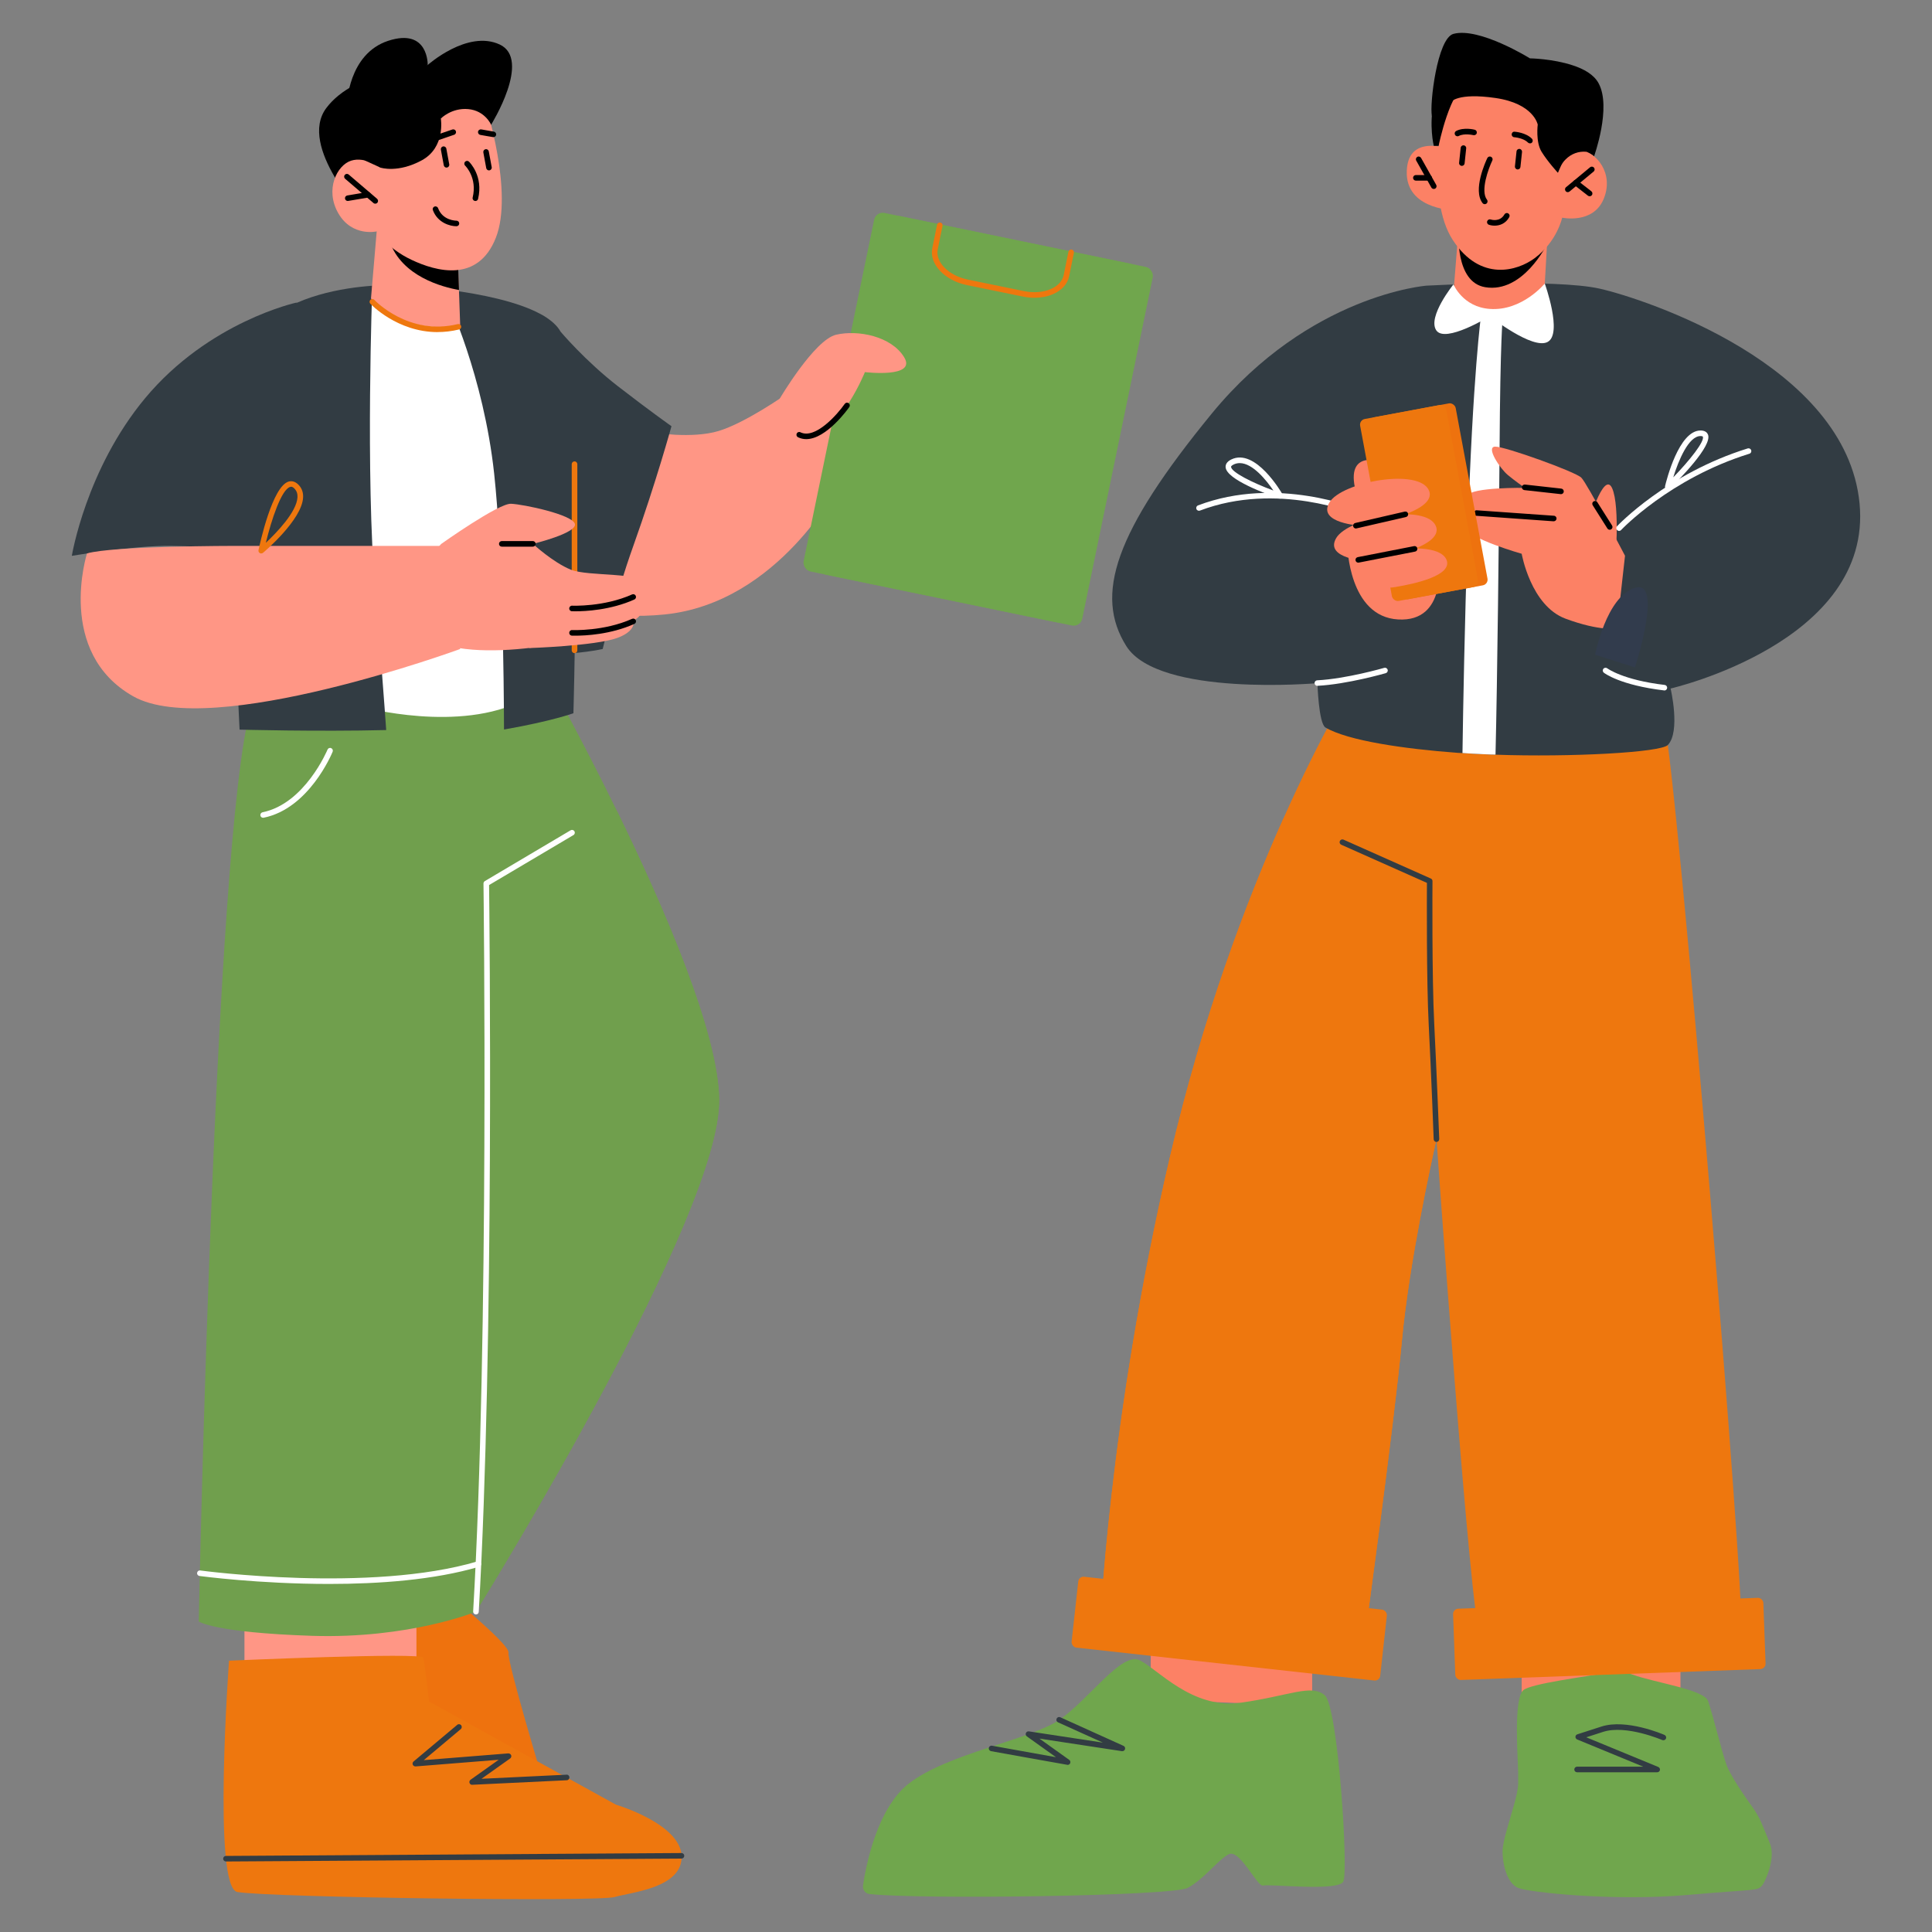 <?xml version="1.0" encoding="UTF-8"?>
<svg id="Layer_1" data-name="Layer 1" xmlns="http://www.w3.org/2000/svg" viewBox="0 0 400 400">
  <rect x="0" y="0" width="400" height="400" fill="#808080" stroke="none"/>
  <defs>
    <style>
      .cls-1 {
        fill: #70a64d;
      }

      .cls-2 {
        fill: #ee720e;
      }

      .cls-3 {
        fill: #fff;
      }

      .cls-4 {
        fill: #323c43;
      }

      .cls-5 {
        fill: #709f4d;
      }

      .cls-6 {
        fill: #323c4d;
      }

      .cls-7 {
        fill: #ff9685;
      }

      .cls-8 {
        fill: #fc8165;
      }

      .cls-9 {
        fill: #ee770e;
      }
    </style>
  </defs>
  <path class="cls-2" d="M89.97,327.78s15.6,12.46,15.31,14.38c-.29,1.92,7.22,26.79,7.22,26.79l-37.4-10.13v-31.04h14.88Z"/>
  <polygon class="cls-7" points="50.61 333.68 50.61 351.82 86.22 349.87 86.22 332.53 50.61 333.68"/>
  <path class="cls-5" d="M148.89,227.67c.3,23.84-47.46,101.34-50.24,105.81-.07.14-.12.21-.12.21,0,0-13.76,5.64-33.97,4.99-20.23-.67-23.41-2.97-23.41-2.97,0,0,3.48-174.69,11.55-191.06,8.08-16.34,60.95-3.8,60.95-3.8,0,0,6.61,11.76,14.09,27.07,9.74,19.93,20.99,45.87,21.15,59.75Z"/>
  <path class="cls-3" d="M100.84,243.56c-.18,0-.36-.09-.47-.24-.15-.2-.14-.48,0-.68.38-.51,9.49-12.59,15.49-13.15,1.15-.11,2.16.21,2.96.94.95.87,1,1.79.87,2.4-1.01,4.72-16.86,10.1-18.67,10.7-.06.02-.12.03-.18.03ZM116.31,230.63c-.11,0-.22,0-.33.02-4.29.4-10.79,7.87-13.46,11.16,5.52-1.99,15.4-6.14,16.05-9.21.07-.3.08-.76-.52-1.31-.48-.44-1.05-.66-1.74-.66Z"/>
  <path class="cls-3" d="M54.47,169.31c-.27,0-.51-.19-.56-.46-.06-.31.14-.61.45-.68,8.76-1.77,13.4-12.86,13.45-12.97.12-.29.45-.44.75-.31.29.12.43.46.31.75-.2.48-4.92,11.77-14.28,13.66-.04,0-.08.01-.11.01Z"/>
  <path class="cls-9" d="M47.41,343.83s39.96-1.78,40.25-.62,1.16,9.07,1.16,9.07l38.71,21.36s13.29,3.92,13.58,10.58-10.4,7.53-13.87,8.54c-3.47,1.01-71.22.1-78.09-1.04-5.2-.87-1.73-47.89-1.73-47.89Z"/>
  <path class="cls-4" d="M97.75,369.53c-.24,0-.46-.16-.54-.39-.08-.24,0-.51.21-.66l5.83-4.14-17.21,1.38c-.2.01-.48-.12-.58-.36-.09-.23-.03-.5.16-.66l9.04-7.59c.24-.21.6-.17.81.07.2.24.17.61-.07.81l-7.66,6.43,17.5-1.4c.21-.01.5.13.59.38.09.24,0,.52-.21.67l-5.93,4.21,17.6-.85c.31-.05.59.23.6.55.01.32-.23.59-.55.6l-19.56.94s-.02,0-.03,0Z"/>
  <path class="cls-3" d="M106.01,68.81l-17.46-7-7.37-2.82-12.77,4.74,6.68,82.66s20.11,5.49,33.39-1.52c13.27-7-2.47-76.07-2.47-76.07Z"/>
  <path class="cls-4" d="M54.72,66.97c6.24-5.78,16.4-7.38,22.37-7.81,0,0-1.46,39.14.6,63.23,1.17,13.62,1.87,23.09,2.27,28.76-14.34.35-30.36-.09-30.36-.09,0,0-4.11-75.53,5.12-84.08Z"/>
  <path class="cls-4" d="M119.14,121.35c-.08,14.54-.42,26.32-.42,26.32,0,0-4.54,1.65-14.37,3.37-.03-10.72-.32-37.09-2.04-52.98-2.2-20.32-9.7-36.11-9.7-36.11l-15.52-2.79c1.81-.13,3.26-.17,4.09-.17.5,0,.79.02.79.02,0,0,20.24.83,29.81,5.94,0,0,.24.13.67.36,1.64.98,2.92,2.1,3.62,3.37,2.79,5.01,3.21,31.68,3.06,52.67Z"/>
  <path class="cls-4" d="M61.4,62.64s-18.16,3.93-31.37,19.82c-12.22,14.69-15.16,32.62-15.16,32.62,0,0,12.72-2.14,20.43-2.06,7.7.08,18.79.99,18.79.99l7.32-51.38Z"/>
  <path d="M101.68,25.82s8.44-13.52,1.77-16.61c-6.68-3.1-14.89,4.24-14.89,4.24,0,0-15.1.99-21.02,8.94-5.91,7.94,7.85,22.41,7.85,22.41l26.29-18.97Z"/>
  <path class="cls-7" d="M77.99,47.91l-1.18,13.87s2.16,4.2,10.22,5.55c6,1,8.24-.18,8.24-.18l-.25-7.1-.25-6.92-14.38-4.46-2.41-.75Z"/>
  <path d="M80.4,48.66c0,.38.11.84.29,1.37,2.52,7.19,10.87,9.4,14.34,10.01l-.25-6.92-14.38-4.46Z"/>
  <path class="cls-7" d="M100.55,21.78s5.8,18.01,2.12,27.42c-3.69,9.42-12.36,7.01-17.46,4.6-5.09-2.4-7.22-5.89-7.22-5.89,0,0-5.1,1.18-7.94-3.74-2.84-4.92-.28-9.99,2.66-10.91,2.94-.92,6.09,1.45,6.09,1.45l-2.12-5.28s13.61-24.37,23.88-7.65Z"/>
  <path d="M77.69,42.17c-.13,0-.27-.04-.37-.14l-5.87-5.02c-.24-.21-.27-.57-.06-.81.21-.24.57-.27.81-.06l5.87,5.02c.24.21.27.57.06.81-.11.13-.27.2-.44.2Z"/>
  <path d="M72,41.61c-.28,0-.52-.2-.57-.48-.05-.31.16-.61.47-.66l4.21-.71c.33-.05.61.16.66.47.05.31-.16.61-.47.66l-4.21.71s-.07,0-.1,0Z"/>
  <path d="M98.41,41.61s-.09,0-.13-.02c-.31-.07-.5-.39-.42-.69.98-4.07-1.46-6.51-1.56-6.61-.23-.22-.23-.59-.01-.81.23-.23.59-.23.81-.01.12.12,3.02,2.98,1.88,7.71-.06.26-.3.44-.56.44Z"/>
  <path d="M101.24,35.28c-.27,0-.51-.19-.57-.47l-.6-3.25c-.06-.31.15-.61.46-.67.31-.06.61.15.67.46l.6,3.25c.06.31-.15.61-.46.67-.03,0-.07,0-.1,0Z"/>
  <path d="M92.45,34.7c-.27,0-.51-.19-.57-.47l-.6-3.25c-.06-.31.15-.61.46-.67.3-.05.61.15.67.46l.6,3.25c.06.31-.15.61-.46.67-.03,0-.07,0-.1,0Z"/>
  <path d="M101.68,25.82s-1.27-2.92-4.73-3.23c-3.46-.32-5.68,1.95-5.68,1.95,0,0,1.02,5.95-3.94,8.65-4.97,2.7-8.53,1.52-8.53,1.52l-3.31-1.51-2.08-5.2,10.77-9.8,13.35-5.66,6.01,6.46-1.85,6.82Z"/>
  <path d="M94.48,46.84c-1.27,0-3.88-.69-4.86-3.34-.11-.3.04-.63.34-.74.29-.11.63.04.74.34.94,2.55,3.65,2.59,3.8,2.59.32,0,.58.26.58.57,0,.32-.25.58-.57.58h-.04Z"/>
  <path class="cls-9" d="M90.61,68.76c-8.4,0-13.88-5.82-13.94-5.89-.22-.23-.2-.6.03-.81.24-.21.6-.2.81.03.07.08,7.08,7.5,17.27,5.01.31-.08.62.11.7.42.07.31-.11.62-.42.69-1.56.38-3.04.54-4.45.54Z"/>
  <path d="M88.55,13.44s.2-7.71-8.15-5c-8.35,2.71-8.58,13.24-8.58,13.24l16.73-8.24Z"/>
  <path class="cls-7" d="M18.01,114.59s-6.52,20.48,9.58,29.58c16.1,9.1,67.68-9.8,67.68-9.8l-2.83-21.35h-43.75s-25.57,0-30.69,1.57Z"/>
  <path d="M102.16,28.4c-.1,0-2.72-.47-2.72-.47-.31-.06-.52-.35-.47-.67.05-.31.36-.52.67-.47l2.61.46c.31.06.52.35.47.67-.05.28-.29.47-.57.47Z"/>
  <path d="M90.16,29.19c-.24,0-.46-.15-.54-.39-.1-.3.06-.63.36-.73l3.68-1.26c.31-.1.63.06.73.36.1.3-.06.63-.36.73l-3.68,1.26c-.06.02-.13.03-.19.03Z"/>
  <path class="cls-7" d="M193.18,83.52c-.44,1.42-5.52,11.96-16.91,16.07-11.39,4.1-14.31-10.05-14.31-10.05l14.72-14.13,16.5,8.11Z"/>
  <path class="cls-7" d="M135.14,89.54s8.1,1.37,13.65-.31c5.55-1.68,13.77-7.46,13.77-7.46l11.26,18.4s-12.53,24.66-36.23,27.05c-22.56,2.27-35.37-9.83-35.37-9.83l32.92-27.85Z"/>
  <path class="cls-4" d="M116.08,68.69s5.09,6.04,11.87,11.29c6.78,5.25,11.07,8.26,11.07,8.26,0,0-3.11,11.37-7.9,24.79-3.78,10.58-6.34,21.34-6.34,21.34,0,0-21.07,4.63-22.56-5.96-1.5-10.58,13.86-59.72,13.86-59.72Z"/>
  <rect class="cls-1" x="176.32" y="49.24" width="55.62" height="75.8" rx="1.81" ry="1.81" transform="translate(21.85 -39.5) rotate(11.67)"/>
  <rect class="cls-1" x="173.1" y="48.57" width="55.62" height="75.8" rx="1.81" ry="1.81" transform="translate(21.65 -38.86) rotate(11.67)"/>
  <path class="cls-7" d="M161.44,82.53s7.16-12.17,11.67-13.23c4.51-1.05,11.44.3,14.09,4.67,2.65,4.37-8.13,3.07-8.13,3.07,0,0-4.72,11.81-11.03,13.14-6.31,1.33-6.61-7.65-6.61-7.65Z"/>
  <path d="M166.93,90.92c-.58,0-1.15-.12-1.71-.39-.29-.14-.4-.48-.27-.77.14-.29.48-.41.77-.26,3.1,1.51,7.68-3.74,9.18-5.89.18-.26.54-.32.8-.14.26.18.32.54.14.8-.22.31-4.71,6.65-8.93,6.65Z"/>
  <path class="cls-9" d="M214.17,61.65c-.79,0-1.59-.08-2.4-.25l-11.6-2.38c-4.61-.95-7.82-4.38-7.15-7.64l.99-4.85c.06-.31.37-.51.68-.45.31.06.51.37.45.68l-.99,4.85c-.54,2.65,2.26,5.47,6.25,6.28l11.6,2.38c1.97.4,3.92.26,5.5-.4,1.5-.64,2.47-1.67,2.72-2.91l.99-4.84c.06-.31.37-.51.68-.45.31.06.51.37.45.68l-.99,4.84c-.33,1.62-1.54,2.95-3.4,3.74-1.13.48-2.43.72-3.78.72Z"/>
  <polygon class="cls-8" points="271.67 334.42 271.67 353.21 238.25 351.88 238.25 334.42 271.67 334.42"/>
  <polygon class="cls-8" points="347.92 332.44 347.92 356.07 315.05 354.4 315.05 332.44 347.92 332.44"/>
  <path class="cls-9" d="M360.46,337.62c-.6,2.37-52.25,2.39-54.07.64-1.84-1.73-8.98-102.4-8.98-102.4,0,0-.05.23-.16.69-.9,4.03-5.5,24.93-7,40.97-1.66,17.81-7.87,62.83-7.87,62.83l-54.71-2.03s1.68-43.66,14.57-98.88c6.79-29.09,15.86-52.94,23.43-69.88,8.15-18.27,14.59-28.47,14.59-28.47,0,0,54.27-32.8,64.31,8.49,2.69,11,17.03,183.44,15.88,188.02Z"/>
  <path class="cls-1" d="M311.09,383.21c0,3.15,1.06,6.75,3.22,7.66,2.17.91,19.7,2.8,35.04,1.46,14.69-1.28,14.49-.75,15.57-2.09.53-.68,2.74-5.44,1.56-8.49-.08-.15-.13-.33-.2-.48-.6-1.54-1.23-3.02-1.69-4.08-.45-1.01-1.01-1.97-1.66-2.9-1.59-2.19-4.74-6.73-5.54-9.07-1.06-3.12-2.67-9.88-3.75-13.05-.82-2.36-11.03-3.79-15.67-5.47-1.61-.58-3.33-.72-5.02-.41-4.69.86-15.92,2.27-17.55,3.63-2.14,1.79-1.08,14.86-1.08,17.11v2.24c0,2.09-1.44,6.22-2.37,9.65-.25.86-.45,1.66-.6,2.39-.15.73-.25,1.36-.25,1.89Z"/>
  <path class="cls-9" d="M343,176.01c-.11,0-.23-.03-.33-.1-9.8-6.83-8.26-14.89-8.19-15.23.07-.31.37-.51.68-.45.31.06.51.37.45.68-.06.31-1.43,7.67,7.72,14.05.26.18.33.54.14.8-.11.16-.29.25-.47.25Z"/>
  <path class="cls-4" d="M343.12,366.93h-16.6c-.32,0-.58-.26-.58-.58s.26-.58.58-.58h13.69l-13.67-5.63c-.22-.09-.37-.31-.36-.55,0-.24.17-.45.4-.52l4.99-1.61c5.14-1.66,12.73,1.6,13.05,1.74.29.13.42.47.3.76-.13.29-.47.42-.76.3-.07-.03-7.5-3.22-12.24-1.7l-3.5,1.13,14.9,6.14c.25.1.4.37.35.64-.05.27-.29.46-.56.46Z"/>
  <path class="cls-1" d="M179.98,392.13c-.85-.1-1.44-.92-1.3-1.81.63-4.2,2.93-15.95,9.46-21.04,8.03-6.26,25.04-9.02,31.17-13.2,6.13-4.19,12.88-14.14,16.62-12.35,3.74,1.79,10.88,10.21,20.93,8.8,10.06-1.41,14.66-3.94,17.42-1.55,2.76,2.39,4.95,36.55,3.83,38.6-1.13,2.06-15.36.44-16.59.8-1.23.35-4.87-7.72-7.17-6.46-2.3,1.26-5.07,5.14-8.46,6.95-3.17,1.7-55.71,2.43-65.9,1.26Z"/>
  <path class="cls-4" d="M221.05,365.4c-.1,0-15.86-2.84-15.86-2.84-.31-.06-.52-.36-.47-.67.05-.31.35-.52.67-.46l13.24,2.38-6.03-4.31c-.22-.16-.3-.44-.2-.69.1-.25.36-.39.62-.35l15.32,2.33-9.29-4.2c-.29-.13-.42-.47-.29-.76.13-.29.46-.42.76-.29l13.09,5.92c.26.12.4.41.31.69-.08.28-.35.45-.64.41l-17.07-2.6,6.16,4.4c.22.16.3.44.2.69-.09.22-.3.35-.53.35Z"/>
  <rect class="cls-9" x="301.04" y="331.95" width="64.28" height="14.76" rx="1.1" ry="1.1" transform="translate(678.47 666.33) rotate(177.92)"/>
  <path class="cls-4" d="M345.88,142.54s2.1,8.94-.58,11.71c-1.52,1.54-20.07,2.55-35.68,2-.31,0-.65-.02-.96-.02-.53-.02-1.06-.05-1.57-.07-1.4-.05-2.84-.14-4.31-.24-.31-.02-.63-.02-.94-.05-11.18-.82-22.84-2.53-27.42-5.25-1.42-.84-1.66-9.18-1.66-9.18,0,0-32.88,2.92-39.56-7.66-6.67-10.6-2.46-23.59,17.73-48.21,20.21-24.6,44.43-26.43,44.43-26.43,0,0,26.65-1.47,35.87.63,9.25,2.1,50.98,15.71,53.77,44.45,2.77,28.74-39.12,38.33-39.12,38.33Z"/>
  <path class="cls-3" d="M311.14,65.66s-.53,4.02-.67,27.56c-.12,16.84-.46,47.44-.84,63.02-.31,0-.65-.02-.96-.02-.53-.02-1.06-.05-1.57-.07-1.4-.05-2.84-.14-4.31-.24.14-9.71.43-25.95,1.08-45.75,1.06-32.76,2.79-45.08,2.79-45.08,1.45-.41,4.48.58,4.48.58Z"/>
  <path class="cls-3" d="M281.21,106.59c-.08,0-.15-.01-.23-.05-.16-.07-16.54-6.92-32.54-.83-.3.11-.63-.03-.74-.33-.11-.3.04-.63.33-.74,16.43-6.26,33.23.78,33.4.85.29.13.43.46.3.76-.09.22-.31.35-.53.35Z"/>
  <path class="cls-8" d="M336.44,115.06s-7.81-14.95-9.05-16.17c-1.24-1.23-15.84-6.48-17.84-6.42s1.06,4.57,2.61,5.86,3.56,2.68,3.56,2.68c0,0-11-.2-12.06,1.64s1.86,3.61,1.86,3.61c0,0-3.94.26-2.58,2.82,1.37,2.55,12.11,5.57,12.11,5.57,0,0,1.87,10.77,9.08,13.44,7.22,2.68,10.63,2.02,10.63,2.02l1.68-15.04Z"/>
  <path class="cls-8" d="M328.59,109.1s3.42-11.84,5.17-8.05c1.75,3.79.59,16.57.59,16.57l-5.07-1.75-.69-6.77Z"/>
  <path d="M292.88,110.62c-.07,0-11.33-1.36-11.33-1.36-.33-.04-.56-.33-.52-.66.04-.32.33-.56.66-.52l11.26,1.35c.33.04.56.33.52.66-.04.3-.29.52-.59.52Z"/>
  <path d="M293.32,117.86c-.07,0-11.33-1.36-11.33-1.36-.33-.04-.56-.33-.52-.66.04-.32.34-.57.66-.52l11.26,1.35c.33.04.56.33.52.66-.04.3-.29.52-.59.52Z"/>
  <path d="M323.19,102.31c-.06,0-7.59-.84-7.59-.84-.32-.04-.54-.32-.51-.64.03-.31.32-.54.63-.51l7.53.84c.32.04.54.32.51.64-.03.29-.28.51-.57.51Z"/>
  <path d="M321.69,107.93s-16.02-1.14-16.02-1.14c-.32-.02-.56-.3-.53-.61.02-.32.29-.56.61-.53l15.98,1.13c.32.02.56.3.53.61-.02.3-.27.53-.57.53Z"/>
  <path d="M333.28,109.68c-.19,0-.38-.09-.49-.27l-3.04-4.81c-.17-.27-.09-.62.18-.79.27-.17.63-.09.79.18l3.04,4.81c.17.27.09.62-.18.79-.1.06-.2.09-.31.09Z"/>
  <path class="cls-3" d="M335.21,109.92c-.14,0-.28-.05-.39-.16-.23-.22-.25-.58-.03-.81.1-.11,10.3-10.91,27.06-16.11.3-.09.62.08.72.38.09.3-.07.63-.38.72-16.45,5.11-26.46,15.69-26.56,15.8-.11.12-.27.18-.42.18Z"/>
  <path class="cls-3" d="M345.29,101.36c-.1,0-.2-.02-.28-.07-.22-.13-.33-.38-.28-.63.28-1.19,2.86-11.53,7.34-11.53.05,0,.1,0,.15,0,.91.05,1.27.5,1.41.87.88,2.34-5.86,9.16-7.94,11.2-.11.11-.26.16-.4.16ZM352.07,90.28c-2.46,0-4.56,5.05-5.64,8.55,3.45-3.57,6.5-7.44,6.13-8.42-.03-.08-.22-.12-.39-.13-.03,0-.06,0-.09,0Z"/>
  <path class="cls-9" d="M297.26,236.56c-.9,4.03-5.5,24.93-7,40.97-1.66,17.81-7.87,62.83-7.87,62.83l-54.71-2.03s1.68-43.66,14.57-98.88c6.79-29.09,15.86-52.94,23.43-69.88l30.34,12.84s.9,28.93,1.24,54.13Z"/>
  <path class="cls-3" d="M265.04,103.23c-.06,0-.12-.01-.18-.03-2.56-.87-10.94-3.91-11.11-6.47-.03-.45.14-1.09,1.15-1.59,5.02-2.48,10.42,6.83,10.65,7.23.12.21.1.47-.05.65-.11.13-.28.21-.45.21ZM256.68,95.88c-.43,0-.87.09-1.29.3-.16.08-.52.28-.51.48.07,1.1,4.35,3.26,8.76,4.9-1.4-2.06-4.26-5.68-6.97-5.68Z"/>
  <path class="cls-3" d="M272.75,142c-.31,0-.56-.24-.58-.55-.02-.32.23-.59.55-.6,6.04-.31,13.8-2.56,13.87-2.58.3-.09.62.09.71.39.09.3-.09.62-.39.71-.08.02-7.96,2.3-14.14,2.62,0,0-.02,0-.03,0Z"/>
  <path class="cls-3" d="M344.59,142.95c-9.16-1.08-12.41-3.58-12.54-3.68-.25-.2-.29-.56-.09-.8.19-.25.56-.29.81-.1.03.02,3.19,2.41,11.89,3.44.31.04.54.32.5.64-.03.29-.28.51-.57.51Z"/>
  <path d="M324.6,19.52l-.43,13.45c.62-.43,3.72-2.57,5.86-.6,0,0,3.67-10.13.94-15.13-.96-1.8-3.07-2.98-5.38-3.72-4.11-1.37-8.84-1.44-8.84-1.44,0,0-10.45-6.5-15.82-5.07-3.39.9-4.98,14.7-4.47,16.98l28.15-4.47Z"/>
  <path class="cls-8" d="M320.28,50.85l-.63,11.03s-4.31,3.6-9.43,3.6c-6.92,0-9.29-4.93-9.29-4.93l1.08-13.53,18.27,3.83Z"/>
  <path d="M320.28,50.57s-4.95,10.2-12.79,8.89c-6.31-1.05-5.48-11.57-5.48-11.57l18.27,2.68Z"/>
  <path class="cls-8" d="M298.85,22.87s-3.8,18.06,1.94,26.83c5.74,8.77,13.44,6.35,16.92,3.77,4.69-3.48,5.72-8.4,5.72-8.4,0,0,6.34,1.37,8.55-3.78,2.32-5.41-1.57-9.88-4.75-10.19-3.18-.31-3.56.26-3.56.26l1.03-5.8s-18.98-21.83-25.86-2.69Z"/>
  <path class="cls-8" d="M301.77,31.41s-9.57-4.28-10.45,3.18c-1.02,8.64,9.32,8.89,9.32,8.89l1.13-12.07Z"/>
  <path d="M296.85,39.12c-.2,0-.4-.11-.5-.29l-3.13-5.57c-.16-.28-.06-.63.22-.78.27-.16.62-.06.78.22l3.13,5.57c.16.28.06.63-.22.78-.09.05-.18.07-.28.07Z"/>
  <path d="M324.59,39.78c-.16,0-.33-.07-.44-.21-.2-.25-.17-.61.08-.81l4.98-4.13c.24-.2.6-.17.81.08.2.24.17.61-.08.81l-4.98,4.13c-.11.09-.24.13-.37.13Z"/>
  <path d="M329.11,40.63c-.12,0-.25-.04-.35-.12l-2.86-2.23c-.25-.2-.3-.56-.1-.81.19-.25.56-.3.81-.1l2.86,2.23c.25.2.3.56.1.81-.11.15-.28.22-.45.22Z"/>
  <path d="M295.89,37.4h-2.75c-.32,0-.58-.26-.58-.58s.26-.58.58-.58h2.75c.32,0,.58.26.58.58s-.26.58-.58.58Z"/>
  <path d="M314.22,35.09c-.38-.04-.6-.32-.57-.64l.33-3.11c.03-.32.32-.55.63-.51.31.03.54.32.51.63l-.33,3.11c-.03.3-.28.51-.57.51Z"/>
  <path d="M302.66,34.35c-.38-.04-.61-.32-.57-.64l.33-3.11c.03-.32.32-.55.63-.51.32.03.55.32.51.63l-.33,3.11c-.03.3-.28.51-.57.51Z"/>
  <path d="M307.4,42.27c-.17,0-.34-.08-.45-.22-2.09-2.69.66-8.65.98-9.32.14-.29.48-.41.77-.27.29.14.41.48.27.77-.79,1.64-2.52,6.3-1.11,8.11.2.25.15.61-.1.81-.11.08-.23.12-.35.12Z"/>
  <path d="M301.75,28.21c-.21,0-.41-.11-.51-.31-.15-.28-.04-.63.24-.78,1.58-.83,3.76-.29,3.85-.26.31.08.49.39.42.7-.08.31-.4.49-.7.42-.02,0-1.85-.45-3.03.17-.09.04-.18.07-.27.07Z"/>
  <path d="M316.75,29.68c-.15,0-.3-.06-.41-.17-.94-.96-2.81-1.1-2.83-1.1-.32-.02-.56-.3-.53-.61.02-.31.25-.57.61-.53.09,0,2.33.17,3.58,1.45.22.23.22.59,0,.81-.11.11-.26.16-.4.16Z"/>
  <path d="M302.33,12.07s-4.44,4.06-5.48,9c-1.04,4.94,0,9.13,0,9.13h1s2.39-12,6.26-13.1c3.87-1.1-1.78-5.03-1.78-5.03Z"/>
  <path d="M300.39,21.13s1.32-1.99,9.24-.84c7.92,1.15,8.74,5.5,8.74,5.5,0,0-.46,3.58.79,5.62s3.39,4.37,3.39,4.37l.5-1.15c.26-.62.62-1.18,1.1-1.63,1.13-1.15,2.67-1.73,4.27-1.58,0,0,3.24-5.16,2.4-11.33-.34-2.38-2.31-3.55-5.19-5.49-4.11-1.37-8.9-1.2-8.9-1.2l-17.01-3.56c-1.01,4.61.65,11.31.65,11.31Z"/>
  <path d="M309.45,46.72c-.47,0-.89-.08-1.19-.19-.3-.1-.46-.43-.36-.73.11-.3.43-.46.73-.36.08.03,1.9.61,2.85-1.05.16-.28.51-.37.78-.21.28.16.37.51.21.79-.78,1.37-2.02,1.75-3.03,1.75Z"/>
  <path class="cls-3" d="M300.93,58.88s1.9,4.68,7.52,5.08c6.7.48,11.38-5.26,11.38-5.26,0,0,3.73,10.34.62,12.08-3.11,1.74-12-5.31-12-5.31,0,0-9.28,5.71-11.1,2.9-1.83-2.81,3.58-9.5,3.58-9.5Z"/>
  <path class="cls-8" d="M284.99,95.38s-7.83-2.21-3.31,9.29c3.2,8.15,6.3-4.46,6.3-4.46l-2.99-4.83Z"/>
  <path class="cls-8" d="M297.88,116.16s1.82,12.69-8.42,12.09c-10.23-.59-10.5-15.22-10.5-15.22l18.91,3.13Z"/>
  <rect class="cls-2" x="286.7" y="84.62" width="18.13" height="38.32" rx="1.2" ry="1.2" transform="translate(605.54 151.61) rotate(169.44)"/>
  <rect class="cls-9" x="284.75" y="84.99" width="18.13" height="38.32" rx="1.2" ry="1.2" transform="translate(601.73 152.68) rotate(169.44)"/>
  <path class="cls-8" d="M281.74,108.84s-9.03-.48-6.52-4.78c2.51-4.29,18.61-7.25,20.63-2.51,2.02,4.74-14.11,7.29-14.11,7.29Z"/>
  <path class="cls-8" d="M283.16,116.19s-9.03-.48-6.52-4.78c2.51-4.29,18.61-7.25,20.63-2.51,2.02,4.74-14.11,7.29-14.11,7.29Z"/>
  <path class="cls-8" d="M289.03,121.52c-2.01.33-4.08.21-5.97-.53-1.69-.66-3.09-1.78-1.89-3.63,2.39-3.69,16.74-5.66,18.34-1.4,1.19,3.18-6.49,4.89-10.47,5.55Z"/>
  <path d="M280.72,109.42c-.26,0-.5-.18-.56-.45-.07-.31.12-.62.43-.69l10.25-2.36c.32-.07.62.12.69.43.07.31-.12.62-.43.69l-10.25,2.36s-.09.01-.13.01Z"/>
  <path d="M281.21,116.49c-.27,0-.51-.19-.56-.47-.06-.31.14-.61.45-.67l11.67-2.28c.3-.06.61.14.67.46.06.31-.14.61-.45.67l-11.67,2.28s-.07.01-.11.01Z"/>
  <path class="cls-6" d="M330.25,135.55s2.3-12.04,8.25-13.85c5.95-1.81,0,16.48,0,16.48l-8.25-2.63Z"/>
  <path class="cls-9" d="M118.95,135.23c-.32,0-.58-.26-.58-.58v-38.55c0-.32.26-.58.58-.58s.58.26.58.58v38.55c0,.32-.26.58-.58.58Z"/>
  <path class="cls-5" d="M148.89,227.67c.3,23.84-47.46,101.34-50.24,105.81l2.03-150.57,27.07-14.98c9.74,19.93,20.99,45.87,21.15,59.75Z"/>
  <path class="cls-9" d="M54.08,114.59c-.1,0-.2-.03-.29-.08-.21-.13-.32-.37-.27-.61.29-1.35,2.87-13.24,6.25-14.2.51-.14,1.27-.13,2.06.69.67.7.98,1.59.92,2.63-.26,4.62-7.96,11.15-8.29,11.43-.11.09-.24.13-.37.13ZM60.26,100.78c-.08,0-.14.02-.18.03-1.81.51-3.88,6.78-5.04,11.57,2.2-2.07,6.38-6.37,6.55-9.42.04-.72-.16-1.3-.6-1.78-.32-.34-.56-.41-.73-.41Z"/>
  <path class="cls-7" d="M91.36,112.61s11.83-8.42,14.44-8.31,12.66,2.23,13.22,4.15-8.69,4.15-8.69,4.15c0,0,4.16,3.84,7.84,5.34,3.68,1.49,14.81.4,15.93,3.12,1.12,2.72-2.98,2.53-2.98,2.53,0,0,4.84,2.42-.75,5.4-5.59,2.98-30.38,8.94-41.45,3.35-11.07-5.59,2.44-19.74,2.44-19.74Z"/>
  <path d="M119.18,126.56c-.45,0-.72-.01-.78-.01-.32-.01-.56-.28-.55-.6.02-.32.29-.57.6-.55.08,0,6.59.28,12.42-2.33.29-.13.63,0,.76.29.13.29,0,.63-.29.76-4.95,2.22-10.22,2.44-12.17,2.44Z"/>
  <path d="M110.32,113.18h-6.43c-.32,0-.58-.26-.58-.58s.26-.58.58-.58h6.43c.32,0,.58.26.58.58s-.26.58-.58.58Z"/>
  <path class="cls-7" d="M109.43,134.18s13.76-.44,18.36-2.1,3.84-4.56,1.66-4.58c-2.17-.02-20.02,6.68-20.02,6.68Z"/>
  <path d="M119.18,131.61c-.45,0-.72-.01-.78-.01-.32-.01-.56-.28-.55-.6.02-.32.29-.59.6-.55.08,0,6.59.28,12.42-2.33.29-.13.63,0,.76.29.13.29,0,.63-.29.76-4.95,2.22-10.22,2.44-12.17,2.44Z"/>
  <path class="cls-3" d="M98.54,334.26c-.35-.02-.59-.29-.58-.61,3.33-57.1,2.15-149.8,2.14-150.73,0-.21.11-.4.28-.5l17.76-10.52c.26-.16.62-.07.79.2.16.27.07.63-.2.79l-17.47,10.35c.07,6.18,1.08,95.07-2.14,150.48-.02.31-.27.54-.58.54Z"/>
  <path class="cls-3" d="M68.14,327.94c-14.52,0-26.64-1.62-26.84-1.65-.31-.04-.54-.33-.49-.65.04-.31.32-.54.65-.49.35.05,35.22,4.7,57.43-1.89.3-.09.62.08.71.39.09.3-.08.62-.39.72-9.31,2.76-20.8,3.57-31.08,3.57Z"/>
  <path class="cls-4" d="M46.78,385.4c-.32,0-.57-.26-.58-.57,0-.32.25-.58.57-.58l94.32-.6c.32,0,.58.26.58.57,0,.32-.25.58-.57.58l-94.32.6h0Z"/>
  <path class="cls-4" d="M297.41,236.43c-.31,0-.56-.24-.58-.55,0-.14-.52-13.89-1.03-23.7-.47-9.08-.38-26.6-.37-29.39l-17.74-7.9c-.29-.13-.42-.47-.29-.76.13-.29.47-.42.76-.29l18.08,8.05c.21.09.34.3.34.53,0,.2-.14,19.91.37,29.7.5,9.81,1.02,23.58,1.03,23.71.01.32-.24.58-.55.6h-.02Z"/>
  <rect class="cls-9" x="222.34" y="329.82" width="64.28" height="14.76" rx="1.1" ry="1.1" transform="translate(470.44 700.28) rotate(-173.7)"/>
</svg>